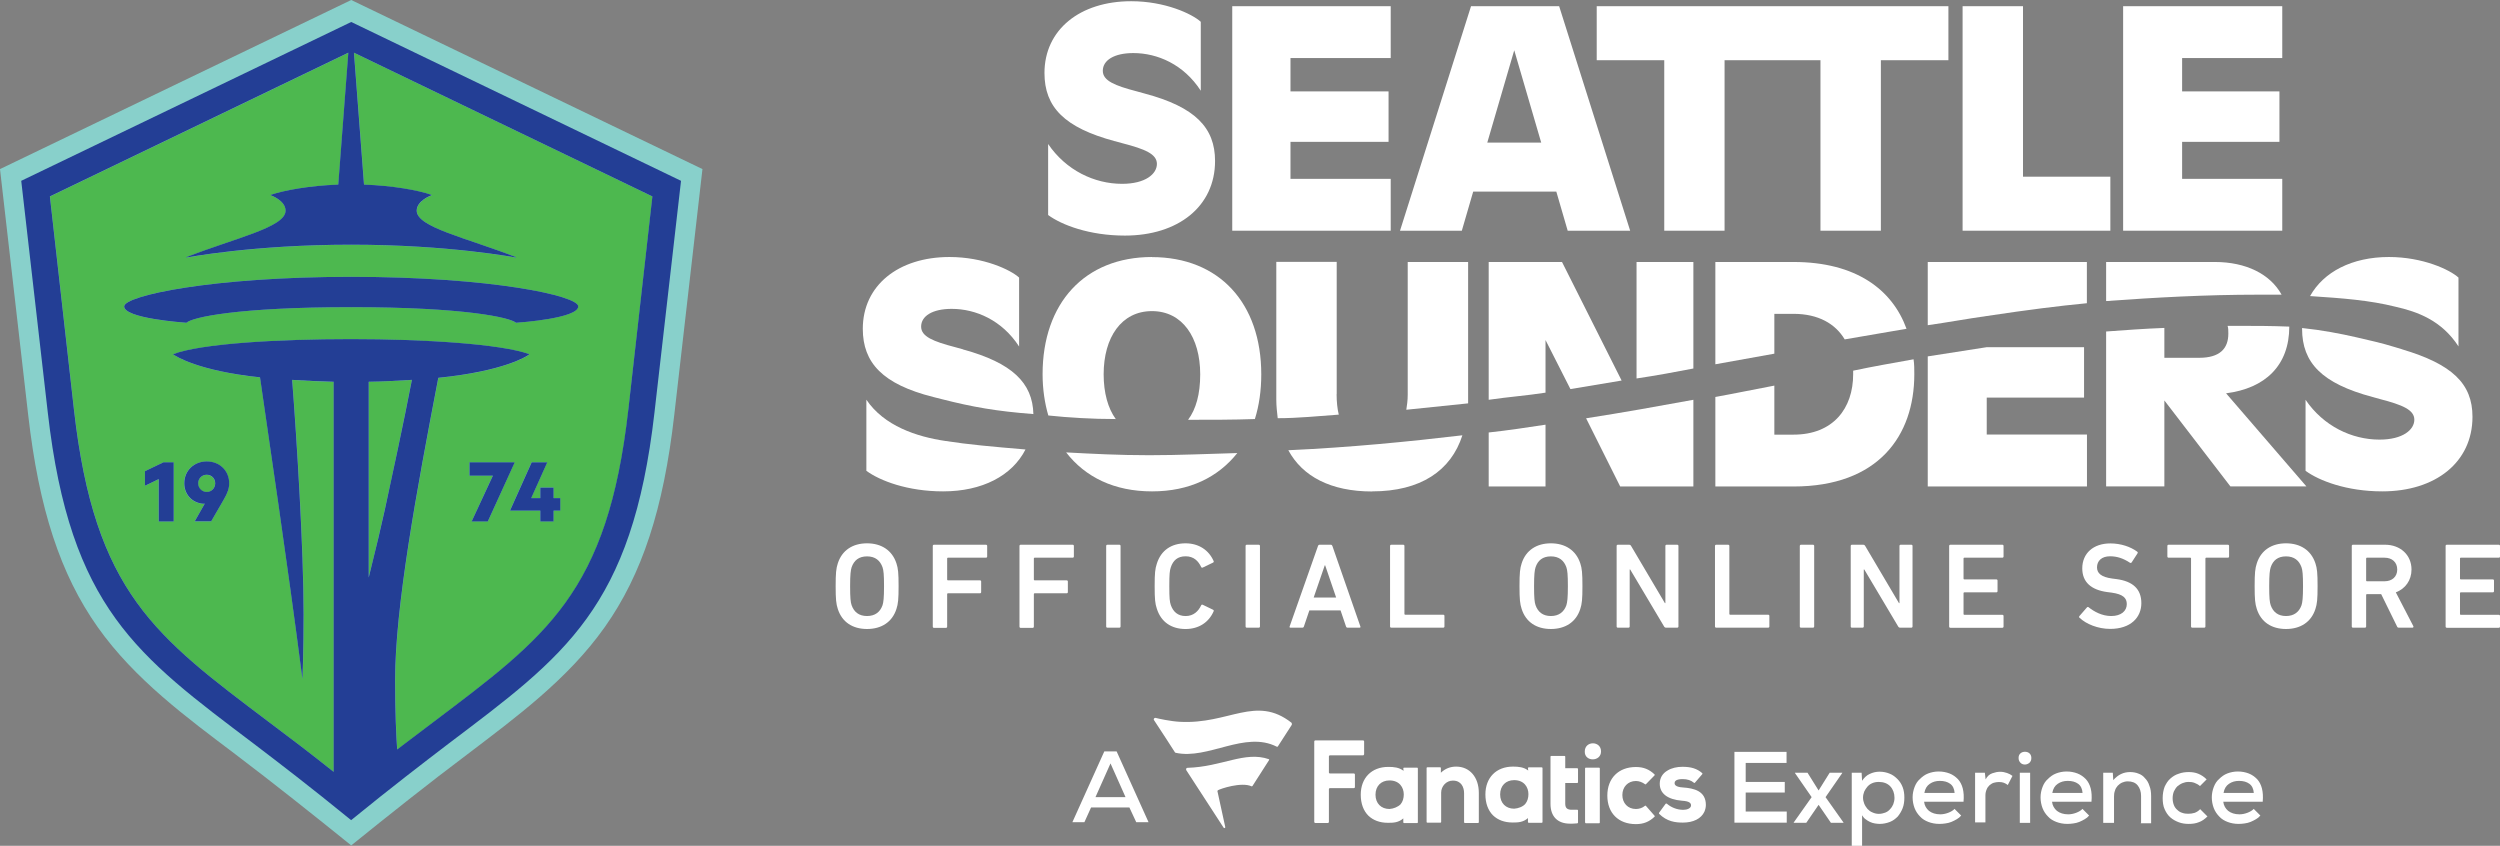 <?xml version="1.0" encoding="UTF-8"?><svg id="Layer_2" xmlns="http://www.w3.org/2000/svg" viewBox="0 0 266.14 90.04"><rect x="0" y="0" width="266.14" height="90.04" fill="#808080" stroke="none"/><defs><style>.cls-1{fill:#4db84f;}.cls-1,.cls-2,.cls-3,.cls-4{stroke-width:0px;}.cls-2{fill:#88d0cb;}.cls-3{fill:#233e95;}.cls-4{fill:#fff;}</style></defs><g id="Favicon_Shop_Logo_EXPORT_"><path class="cls-4" d="m92.23,42.56v7.56c1.44,1.06,4.39,2.19,8.17,2.19,4.16,0,7.34-1.66,8.77-4.46-3.55-.3-6.13-.53-8.55-.91-3.03-.45-6.5-1.59-8.39-4.39Z"/><path class="cls-4" d="m118.7,15.03l.83.23c2.34.61,3.63,1.13,3.63,2.19s-1.21,2.12-3.71,2.12c-2.95,0-5.97-1.44-7.87-4.24v7.56c1.44,1.06,4.39,2.19,8.17,2.19,5.67,0,9.6-3.1,9.6-7.94,0-3.55-2.12-5.75-7.49-7.18l-.83-.23c-2.34-.61-3.63-1.13-3.63-2.19,0-1.13,1.21-1.89,3.25-1.89,2.57,0,5.37,1.21,7.18,4.01V2.32c-.91-.83-3.78-2.19-7.41-2.19-5.45,0-9.23,3.03-9.23,7.64,0,3.63,2.12,5.82,7.49,7.26Z"/><polygon class="cls-4" points="148.05 19.04 137.38 19.04 137.38 15.1 147.82 15.1 147.82 9.73 137.38 9.73 137.38 6.18 148.05 6.18 148.05 .66 131.18 .66 131.18 24.56 148.05 24.56 148.05 19.04"/><path class="cls-4" d="m113.49,48.15c2.04,2.65,5.14,4.16,9.15,4.16s7.03-1.51,9.08-4.08c-3.03.08-6.13.23-9.38.23s-6.05-.15-8.85-.3Z"/><path class="cls-4" d="m102.52,37.19l-.83-.23c-2.34-.61-3.63-1.13-3.63-2.19,0-1.13,1.21-1.89,3.25-1.89,2.57,0,5.37,1.21,7.18,4.01v-7.34c-.91-.83-3.78-2.19-7.41-2.19-5.45,0-9.23,3.03-9.23,7.64,0,3.63,2.12,5.9,7.49,7.26l.91.23c3.25.83,5.82,1.29,9.76,1.59-.08-3.33-2.27-5.45-7.49-6.88Z"/><polygon class="cls-4" points="242.96 19.04 232.3 19.04 232.3 15.1 242.66 15.1 242.66 9.73 232.3 9.73 232.3 6.18 242.96 6.18 242.96 .66 226.02 .66 226.02 24.56 242.96 24.56 242.96 19.04"/><path class="cls-4" d="m182.61,27.89v10.89l6.28-1.13v-4.24h2.04c2.65,0,4.46,1.06,5.45,2.72l6.58-1.13c-1.51-4.16-5.37-7.11-12.03-7.11h-8.32Z"/><path class="cls-4" d="m122.64,27.36c-7.18,0-11.65,4.92-11.65,12.48,0,1.59.23,3.1.61,4.39,2.19.23,4.61.38,7.18.38-.83-1.13-1.29-2.8-1.29-4.76,0-3.93,1.89-6.73,5.14-6.73s5.14,2.8,5.14,6.73c0,2.12-.45,3.71-1.29,4.84,2.42,0,4.84,0,7.11-.08.45-1.44.68-3.03.68-4.76,0-7.56-4.46-12.48-11.65-12.48Z"/><path class="cls-4" d="m261.72,36.89v-7.34c-.91-.83-3.78-2.19-7.41-2.19-3.93,0-6.96,1.59-8.39,4.16,3.55.23,6.35.45,9.08,1.13,2.34.53,4.92,1.44,6.73,4.24Z"/><path class="cls-4" d="m224.21,27.89v4.16c5.22-.38,10.59-.68,16.18-.68h2.5c-1.21-2.19-3.78-3.48-7.11-3.48h-11.57Z"/><polygon class="cls-4" points="224.66 18.81 215.36 18.81 215.36 .66 208.93 .66 208.93 24.56 224.66 24.56 224.66 18.81"/><polygon class="cls-4" points="177.17 24.56 183.59 24.56 183.59 6.41 193.8 6.41 193.8 24.56 200.23 24.56 200.23 6.41 207.42 6.41 207.42 .66 169.98 .66 169.98 6.41 177.17 6.41 177.17 24.56"/><path class="cls-4" d="m172.48,51.79h7.79v-9.23c-3.71.68-7.49,1.36-11.42,1.97l3.63,7.26Z"/><path class="cls-4" d="m197.28,39.46v.38c0,3.63-2.12,6.43-6.35,6.43h-2.04v-5.22c-2.04.38-4.16.83-6.28,1.21v9.53h8.32c9,0,12.86-5.37,12.86-11.95,0-.53,0-1.06-.08-1.59-2.12.38-4.31.76-6.43,1.21Z"/><polygon class="cls-4" points="211.5 42.33 221.86 42.33 221.86 36.96 211.5 36.96 205.22 37.94 205.22 51.79 222.17 51.79 222.17 46.26 211.5 46.26 211.5 42.33"/><path class="cls-4" d="m255.74,37.19l-.76-.23c-1.44-.45-2.87-.76-4.16-1.06-1.66-.38-3.63-.76-5.75-.98v.08c0,3.63,2.12,5.82,7.49,7.26l.83.23c2.34.61,3.63,1.13,3.63,2.19s-1.21,2.12-3.71,2.12c-2.95,0-5.97-1.44-7.87-4.24v7.56c1.44,1.06,4.39,2.19,8.17,2.19,5.67,0,9.6-3.1,9.6-7.94,0-3.55-2.19-5.6-7.49-7.18Z"/><path class="cls-4" d="m174.22,40.29c2.04-.3,4.08-.68,6.05-1.06v-11.34h-6.05v12.4Z"/><path class="cls-4" d="m243.72,34.77c-1.97-.08-3.63-.08-4.99-.08h-1.59c.08.23.08.53.08.83,0,1.59-.91,2.57-3.1,2.57h-3.71v-3.18c-2.12.08-4.16.23-6.2.38v16.49h6.2v-9.15l7.03,9.15h8.09l-8.55-9.91c4.16-.53,6.73-2.95,6.73-7.11Z"/><path class="cls-4" d="m205.22,34.62c2.12-.3,4.16-.68,6.28-.98,4.54-.68,7.56-1.06,10.66-1.36v-4.39h-16.94v6.73Z"/><path class="cls-4" d="m146.08,52.31c5.14,0,8.39-2.19,9.6-5.97-5.75.68-11.95,1.29-18.53,1.59,1.51,2.8,4.54,4.39,8.92,4.39Z"/><path class="cls-4" d="m149.86,42.03c0,.61-.08,1.13-.15,1.59l6.58-.68v-15.05h-6.43v14.14Z"/><path class="cls-4" d="m142.3,41.95v-14.07h-6.43v14.67c0,.68.08,1.36.15,1.97,2.19,0,4.39-.23,6.5-.38-.15-.61-.23-1.36-.23-2.19Z"/><path class="cls-4" d="m158.48,51.79h6.05v-6.58c-1.97.3-4.01.61-6.05.83v5.75Z"/><path class="cls-4" d="m166.88,24.56h6.66l-7.56-23.9h-9.38l-7.56,23.9h6.58l1.21-4.16h8.85l1.21,4.16Zm-8.55-9.38l2.87-9.83,2.87,9.83h-5.75Z"/><path class="cls-4" d="m166.27,27.89h-7.79v14.67c2.04-.3,4.08-.45,6.05-.76v-5.6l2.65,5.22,5.45-.91-6.35-12.63Z"/></g><g id="Guides_DO_NOT_EXPORT_"><path class="cls-4" d="m155.02,81.61c1.44,0,2.41,1.13,2.41,2.8v3.12c0,.05-.03.08-.08.08h-1.41c-.05,0-.08-.03-.08-.08v-3.09c0-.65-.31-1.34-1.18-1.34h-.03c-.68,0-1.23.6-1.23,1.28v3.12c0,.05-.03.08-.08.08h-1.39c-.05,0-.08-.03-.08-.08v-5.74c0-.05.03-.08.08-.08h1.36c.05,0,.08.03.08.08v.5c.47-.45,1.02-.65,1.62-.65m21.61,4.92s-.03.08,0,.1c.84.84,1.75.94,2.54.94,1.1,0,1.94-.42,2.28-1.15.1-.24.16-.47.16-.73,0-1.49-1.28-1.78-2.44-1.86-.89-.05-.89-.37-.89-.47,0-.39.6-.42.86-.42.5,0,.89.13,1.2.39.03.03.08.03.1,0l.79-.92s.03-.08,0-.1c-.58-.5-1.2-.68-2.12-.68-.58,0-1.15.13-1.57.39-.55.31-.84.81-.84,1.41,0,1.05.84,1.68,2.36,1.81.86.05.97.29.97.5,0,.31-.42.47-.81.47h-.03c-.65,0-1.28-.26-1.73-.65-.03-.03-.08-.03-.13,0l-.71.97Zm-14.25-.94c.24-.29.34-.65.34-1.05,0-.73-.45-1.49-1.52-1.49-.89,0-1.49.6-1.49,1.52s.6,1.52,1.49,1.52c.45-.03.92-.21,1.18-.5m.29-3.82c0-.05.03-.08.08-.08h1.39c.05,0,.08.03.08.08v5.74c0,.05-.03.08-.08.08h-1.39c-.05,0-.08-.03-.08-.08v-.42c-.5.45-1.07.47-1.57.47h-.08c-.84,0-1.55-.26-2.07-.76-.52-.52-.81-1.28-.81-2.23,0-1.78,1.15-2.96,2.93-2.96h.03c.55,0,1.13.05,1.6.42l-.03-.26Zm-17.44-1.49v-1.36c0-.05-.05-.1-.1-.1h-5.11c-.05,0-.1.05-.1.1v8.59c0,.05.05.1.1.1h1.36c.05,0,.1-.05.1-.1v-3.51c0-.05.05-.1.1-.1h2.57c.05,0,.1-.05.1-.1v-1.36c0-.05-.05-.1-.1-.1h-2.57c-.05,0-.1-.05-.1-.1v-1.73c0-.05.05-.1.1-.1h3.54c.05,0,.1-.05.1-.1m30.01,5.47s-.08-.03-.1,0c-.29.24-.63.34-.97.34-.86,0-1.44-.63-1.44-1.49s.6-1.49,1.44-1.49c.34,0,.68.13.97.34.03.03.08.03.1,0l.92-.94s.03-.08,0-.1c-.58-.55-1.18-.79-1.99-.79-1.83,0-3.04,1.18-3.04,3.04s1.18,3.04,3.04,3.04c.81,0,1.41-.24,1.99-.79.03-.03.03-.08,0-.1l-.92-1.05Zm-7.31,1.86c.05,0,.08-.03.08-.08v-1.28c0-.05-.03-.08-.08-.08h-.68c-.42-.03-.6-.21-.6-.65v-2.2h1.28c.05,0,.08-.03.08-.08v-1.41c0-.05-.03-.08-.08-.08h-1.28v-1.23c0-.05-.03-.08-.08-.08h-1.41c-.05,0-.08.03-.08.08v5.03c0,1.34.76,2.1,2.07,2.1h.26l.52-.03Zm-18.81-2.02c.24-.29.34-.65.34-1.05,0-.73-.45-1.49-1.52-1.49-.89,0-1.49.6-1.49,1.52s.6,1.52,1.49,1.52c.42-.03.89-.21,1.18-.5m.29-3.82c0-.05.03-.08.08-.08h1.39c.05,0,.08.03.08.08v5.74c0,.05-.03.08-.08.08h-1.39c-.05,0-.08-.03-.08-.08v-.42c-.5.45-1.07.47-1.57.47h-.08c-.84,0-1.55-.26-2.07-.76-.52-.52-.81-1.28-.81-2.23,0-1.78,1.15-2.96,2.93-2.96h.03c.55,0,1.13.05,1.6.42l-.03-.26Zm19.43,5.84h1.41c.05,0,.08-.03.08-.08v-5.76c0-.05-.03-.08-.08-.08h-1.41c-.05,0-.08.03-.08.08v5.74c0,.05.05.1.08.1m1.62-7.65c0-1.15-1.73-1.15-1.73,0-.05,1.13,1.73,1.13,1.73,0"/><path class="cls-4" d="m137.52,77.16l-1.47,2.28c-.03.05-.08.08-.13.05-3.4-1.73-7.31,1.41-10.76.65-.03,0-.05-.03-.08-.05,0,0-1.65-2.57-2.23-3.43-.08-.1.03-.26.16-.24.29.08,1.6.37,2.59.42,5.24.29,8.09-2.88,11.89.1.05.08.05.16.03.21Zm-4.27,6.55s.05,0,.08-.03l1.78-2.78s0-.08-.03-.08c-2.57-.89-4.98.81-8.67.92-.1,0-.18.1-.13.24l3.98,6.13c.05.1.18.03.18-.05l-.84-3.85s.03-.05.05-.08c.26-.16,2.51-.92,3.59-.42h0Z"/><path class="cls-4" d="m190.22,87.58h-5.58v-7.54h5.55v1.18h-4.35v2.02h4.16v1.13h-4.16v2.02h4.37v1.2h0Z"/><path class="cls-4" d="m194.78,82.26h1.34v.03l-1.78,2.57,1.91,2.7v.03h-1.34l-1.31-1.91-1.31,1.91h-1.34v-.03l1.91-2.7-1.78-2.57v-.03h1.34l1.18,1.89,1.18-1.89Z"/><path class="cls-4" d="m197.13,90.04v-7.78h1.05l.05.86c.21-.31.47-.58.81-.73.34-.16.68-.24,1.05-.24.39,0,.76.08,1.07.21.34.13.6.34.84.58.24.24.42.52.55.86s.18.71.18,1.1c0,.42-.05.79-.18,1.13s-.31.63-.52.89c-.24.24-.5.45-.84.58-.34.13-.71.21-1.1.21-.16,0-.34-.03-.5-.05-.18-.03-.34-.08-.52-.16-.16-.08-.31-.16-.47-.29-.16-.1-.26-.26-.37-.42v3.25h-1.1Zm2.88-3.4c.24,0,.47-.05.68-.13.21-.08.39-.21.52-.37.16-.16.26-.34.34-.52.08-.21.13-.45.13-.68,0-.5-.16-.92-.45-1.23s-.71-.47-1.23-.47c-.26,0-.5.05-.68.13-.21.08-.37.21-.52.37-.13.16-.26.34-.34.52-.08.21-.13.42-.13.65s.05.45.13.65.21.39.34.55c.16.16.31.29.52.37.21.1.45.16.68.16Z"/><path class="cls-4" d="m204.83,85.35c.05.42.24.73.52.97.31.24.71.37,1.2.37.26,0,.55-.05.84-.16s.52-.24.68-.42l.71.71c-.13.16-.29.29-.47.39-.18.1-.37.21-.58.29-.21.08-.39.13-.63.16-.21.03-.42.05-.63.05-.45,0-.84-.08-1.18-.21s-.65-.31-.89-.58c-.24-.24-.45-.55-.58-.89s-.21-.73-.21-1.15c0-.39.08-.76.21-1.1.13-.34.31-.63.58-.86.24-.24.52-.45.86-.58s.71-.21,1.13-.21.81.08,1.15.21.63.34.89.6c.24.26.42.6.52,1s.13.86.08,1.41h-4.22Zm3.25-.94c-.03-.42-.18-.76-.47-.97s-.65-.31-1.1-.31c-.42,0-.76.1-1.07.31s-.5.52-.58.97h3.22Z"/><path class="cls-4" d="m211.3,82.26l.08.71c.18-.34.42-.55.71-.65s.55-.16.84-.16c.26,0,.5.05.73.13s.42.18.58.31l-.5.97c-.13-.1-.26-.18-.42-.24-.13-.05-.31-.08-.52-.08-.18,0-.37.03-.55.08-.18.05-.31.16-.45.26-.13.13-.24.26-.31.45-.08.18-.13.39-.13.63v2.88h-1.1v-5.29h1.05Z"/><path class="cls-4" d="m214.89,80.69c0-.24.08-.39.21-.5s.29-.16.47-.16.34.05.47.16.21.29.21.5c0,.24-.08.39-.21.52-.13.1-.29.18-.47.18s-.34-.05-.47-.18-.21-.29-.21-.52Zm1.23,1.57v5.34h-1.1v-5.34h1.1Z"/><path class="cls-4" d="m218.45,85.35c.05.42.24.73.52.97.31.24.71.37,1.2.37.26,0,.55-.05.84-.16s.52-.24.68-.42l.71.71c-.13.16-.29.29-.47.39-.18.1-.37.21-.58.29-.21.08-.39.13-.63.16-.21.03-.42.05-.63.05-.45,0-.84-.08-1.18-.21s-.65-.31-.89-.58c-.24-.24-.45-.55-.58-.89s-.21-.73-.21-1.15c0-.39.08-.76.21-1.1.13-.34.31-.63.58-.86.24-.24.52-.45.86-.58s.71-.21,1.13-.21.81.08,1.15.21.63.34.89.6c.24.26.42.6.52,1s.13.86.08,1.41h-4.22Zm3.25-.94c-.03-.42-.18-.76-.47-.97s-.65-.31-1.1-.31c-.42,0-.76.1-1.07.31s-.5.52-.58.97h3.22Z"/><path class="cls-4" d="m227.93,87.58v-2.85c0-.45-.13-.84-.37-1.13-.24-.29-.6-.42-1.05-.42-.21,0-.42.05-.6.13s-.34.21-.47.34c-.13.16-.24.31-.29.52-.08.21-.1.39-.1.63v2.8h-1.15v-5.34h1.02l.05.79c.5-.58,1.1-.86,1.78-.86.31,0,.63.05.89.16.29.1.52.26.71.5.21.21.37.47.47.81.13.31.18.68.18,1.1v2.88h-1.1v-.05h.03Z"/><path class="cls-4" d="m235.01,86.9c-.29.29-.6.52-.94.63-.31.13-.68.18-1.07.18-.37,0-.73-.05-1.07-.18-.34-.13-.63-.29-.89-.52s-.45-.52-.6-.86c-.16-.34-.21-.76-.21-1.2s.08-.86.21-1.2c.16-.34.34-.63.6-.86s.55-.42.89-.52c.34-.13.71-.18,1.07-.18s.71.05,1.02.18.6.31.89.6l-.71.71c-.18-.16-.37-.26-.58-.34-.21-.08-.42-.1-.63-.1-.24,0-.45.05-.65.13s-.39.21-.55.34c-.16.16-.26.34-.37.55-.08.21-.13.45-.13.71,0,.29.05.52.13.73s.21.39.37.52c.16.16.34.26.52.31.21.08.42.1.65.1s.45-.03.68-.1c.21-.08.42-.21.58-.39l.79.79Z"/><path class="cls-4" d="m236.68,85.35c.05.42.24.73.52.97.31.24.71.37,1.2.37.26,0,.55-.05.84-.16s.52-.24.68-.42l.71.71c-.13.16-.29.29-.47.39-.18.1-.37.21-.58.29-.21.08-.39.13-.63.16-.21.03-.42.05-.63.05-.45,0-.84-.08-1.18-.21s-.65-.31-.89-.58c-.24-.24-.45-.55-.58-.89s-.21-.73-.21-1.15c0-.39.08-.76.21-1.1.13-.34.31-.63.58-.86.24-.24.52-.45.86-.58s.71-.21,1.13-.21.81.08,1.15.21.63.34.89.6c.24.26.42.6.52,1s.13.86.08,1.41h-4.22Zm3.25-.94c-.03-.42-.18-.76-.47-.97-.29-.21-.65-.31-1.1-.31-.42,0-.76.1-1.07.31s-.5.52-.58.97h3.22Z"/><path class="cls-4" d="m120.24,85.96h-4.09l-.71,1.57h-1.28l3.4-7.54h1.31l3.4,7.54h-1.31l-.73-1.57Zm-2.02-4.69l-1.6,3.59h3.2l-1.6-3.59Z"/><path class="cls-4" d="m89.19,64.83c-.18-.55-.23-1.04-.23-2.43s.05-1.88.23-2.43c.45-1.4,1.6-2.13,3.11-2.13s2.67.73,3.13,2.13c.18.54.23,1.04.23,2.43s-.05,1.88-.23,2.43c-.45,1.4-1.6,2.13-3.13,2.13s-2.66-.73-3.11-2.13Zm4.76-.4c.1-.32.16-.78.16-2.02s-.05-1.7-.16-2.02c-.25-.71-.77-1.16-1.65-1.16s-1.39.44-1.64,1.16c-.1.32-.16.76-.16,2.02s.05,1.7.16,2.02c.25.71.77,1.15,1.64,1.15s1.4-.44,1.65-1.15Z"/><path class="cls-4" d="m99.3,58.12c0-.08.05-.13.13-.13h5.53c.08,0,.13.05.13.13v1.12c0,.08-.05.13-.13.13h-4.05c-.05,0-.08.03-.08.08v2.25c0,.05.03.08.08.08h3.41c.08,0,.13.05.13.13v1.12c0,.08-.05.13-.13.13h-3.41c-.05,0-.08.03-.08.08v3.47c0,.08-.05.13-.13.13h-1.27c-.08,0-.13-.05-.13-.13v-8.57Z"/><path class="cls-4" d="m108.53,58.12c0-.08.05-.13.13-.13h5.53c.08,0,.13.05.13.13v1.12c0,.08-.05.13-.13.13h-4.05c-.05,0-.08.03-.08.08v2.25c0,.05.03.08.08.08h3.41c.08,0,.13.05.13.13v1.12c0,.08-.05.13-.13.13h-3.41c-.05,0-.08.03-.08.08v3.47c0,.08-.05.13-.13.13h-1.27c-.08,0-.13-.05-.13-.13v-8.57Z"/><path class="cls-4" d="m117.76,58.12c0-.08.05-.13.13-.13h1.27c.08,0,.13.05.13.13v8.57c0,.08-.05.13-.13.13h-1.27c-.08,0-.13-.05-.13-.13v-8.57Z"/><path class="cls-4" d="m122.92,62.4c0-1.4.05-1.84.23-2.39.45-1.44,1.57-2.17,3.06-2.17,1.41,0,2.48.73,2.99,1.89.03.06,0,.13-.06.16l-1.1.53c-.08.04-.14,0-.17-.06-.29-.62-.78-1.14-1.65-1.14s-1.34.45-1.58,1.17c-.12.36-.16.71-.16,2.01s.04,1.65.16,2.01c.25.71.74,1.17,1.58,1.17s1.36-.52,1.65-1.14c.03-.06.09-.1.17-.06l1.1.53c.06.03.09.09.06.16-.51,1.17-1.57,1.89-2.99,1.89-1.49,0-2.61-.73-3.06-2.17-.18-.54-.23-.99-.23-2.39Z"/><path class="cls-4" d="m132.6,58.12c0-.08.05-.13.13-.13h1.27c.08,0,.13.05.13.13v8.57c0,.08-.05.13-.13.13h-1.27c-.08,0-.13-.05-.13-.13v-8.57Z"/><path class="cls-4" d="m140.31,58.12c.03-.08.08-.13.17-.13h1.19c.09,0,.14.05.17.13l2.98,8.57c.03.08,0,.13-.09.13h-1.27c-.09,0-.14-.04-.17-.13l-.58-1.71h-3.32l-.58,1.71c-.03.09-.08.13-.17.13h-1.26c-.09,0-.12-.05-.09-.13l3.02-8.57Zm1.93,5.49l-1.17-3.43h-.04l-1.18,3.43h2.39Z"/><path class="cls-4" d="m147.98,58.12c0-.08.05-.13.13-.13h1.27c.08,0,.13.05.13.13v7.24c0,.05.03.08.08.08h4.05c.08,0,.13.05.13.13v1.12c0,.08-.05.13-.13.13h-5.53c-.08,0-.13-.05-.13-.13v-8.57Z"/><path class="cls-4" d="m161.99,64.83c-.18-.55-.23-1.04-.23-2.43s.05-1.88.23-2.43c.45-1.4,1.6-2.13,3.11-2.13s2.67.73,3.13,2.13c.18.54.23,1.04.23,2.43s-.05,1.88-.23,2.43c-.45,1.4-1.6,2.13-3.13,2.13s-2.66-.73-3.11-2.13Zm4.76-.4c.1-.32.16-.78.16-2.02s-.05-1.7-.16-2.02c-.25-.71-.77-1.16-1.65-1.16s-1.39.44-1.63,1.16c-.1.32-.16.76-.16,2.02s.05,1.7.16,2.02c.25.71.77,1.15,1.63,1.15s1.4-.44,1.65-1.15Z"/><path class="cls-4" d="m172.1,58.12c0-.08.05-.13.13-.13h1.19c.1,0,.17.04.22.13l3.6,6.09h.05v-6.09c0-.08.05-.13.13-.13h1.13c.08,0,.13.05.13.13v8.57c0,.08-.05.13-.13.13h-1.18c-.1,0-.17-.04-.22-.13l-3.61-6.07h-.05v6.07c0,.08-.05.13-.13.13h-1.13c-.08,0-.13-.05-.13-.13v-8.57Z"/><path class="cls-4" d="m182.57,58.12c0-.08.05-.13.13-.13h1.27c.08,0,.13.05.13.13v7.24c0,.05.03.08.08.08h4.05c.08,0,.13.05.13.13v1.12c0,.08-.05.13-.13.13h-5.53c-.08,0-.13-.05-.13-.13v-8.57Z"/><path class="cls-4" d="m191.6,58.12c0-.08.05-.13.13-.13h1.27c.08,0,.13.05.13.13v8.57c0,.08-.05.13-.13.13h-1.27c-.08,0-.13-.05-.13-.13v-8.57Z"/><path class="cls-4" d="m197.02,58.12c0-.08.05-.13.13-.13h1.19c.1,0,.17.04.22.13l3.6,6.09h.05v-6.09c0-.08.05-.13.13-.13h1.13c.08,0,.13.05.13.13v8.57c0,.08-.05.13-.13.13h-1.18c-.1,0-.17-.04-.22-.13l-3.61-6.07h-.05v6.07c0,.08-.05.13-.13.13h-1.13c-.08,0-.13-.05-.13-.13v-8.57Z"/><path class="cls-4" d="m207.5,58.12c0-.08.05-.13.13-.13h5.53c.08,0,.13.05.13.13v1.12c0,.08-.05.13-.13.13h-4.05c-.05,0-.08.03-.08.08v2.15c0,.05.03.08.08.08h3.41c.08,0,.13.05.13.13v1.12c0,.08-.05.13-.13.13h-3.41c-.05,0-.08.03-.08.08v2.23c0,.05.03.08.08.08h4.05c.08,0,.13.05.13.13v1.12c0,.08-.05.13-.13.13h-5.53c-.08,0-.13-.05-.13-.13v-8.57Z"/><path class="cls-4" d="m221.39,65.79c-.05-.05-.08-.13-.03-.2l.81-.93c.05-.06.13-.06.18-.01.57.45,1.41.93,2.4.93,1.05,0,1.66-.53,1.66-1.27,0-.64-.39-1.05-1.61-1.22l-.47-.06c-1.7-.23-2.66-1.05-2.66-2.52,0-1.6,1.17-2.66,2.99-2.66,1.1,0,2.15.35,2.86.88.06.05.08.1.03.18l-.62.96c-.05.06-.12.08-.18.04-.71-.47-1.38-.69-2.12-.69-.9,0-1.39.49-1.39,1.18,0,.61.43,1.03,1.62,1.19l.47.06c1.7.23,2.63,1.04,2.63,2.56s-1.13,2.74-3.32,2.74c-1.3,0-2.56-.52-3.24-1.17Z"/><path class="cls-4" d="m233.38,66.82c-.08,0-.13-.05-.13-.13v-7.24c0-.05-.03-.08-.08-.08h-2.31c-.08,0-.13-.05-.13-.13v-1.12c0-.08.05-.13.13-.13h6.31c.08,0,.13.05.13.13v1.12c0,.08-.05.13-.13.13h-2.31c-.05,0-.08.03-.08.08v7.24c0,.08-.05.13-.13.13h-1.27Z"/><path class="cls-4" d="m240.25,64.83c-.18-.55-.23-1.04-.23-2.43s.05-1.88.23-2.43c.45-1.4,1.6-2.13,3.11-2.13s2.67.73,3.13,2.13c.18.54.23,1.04.23,2.43s-.05,1.88-.23,2.43c-.45,1.4-1.6,2.13-3.13,2.13s-2.66-.73-3.11-2.13Zm4.76-.4c.1-.32.16-.78.16-2.02s-.05-1.7-.16-2.02c-.25-.71-.77-1.16-1.65-1.16s-1.39.44-1.63,1.16c-.1.32-.16.76-.16,2.02s.05,1.7.16,2.02c.25.71.77,1.15,1.63,1.15s1.4-.44,1.65-1.15Z"/><path class="cls-4" d="m255.37,66.82c-.1,0-.16-.04-.19-.13l-1.69-3.44h-1.52c-.05,0-.08.03-.08.08v3.36c0,.08-.05.13-.13.13h-1.27c-.08,0-.13-.05-.13-.13v-8.57c0-.08.05-.13.13-.13h3.41c1.62,0,2.82,1.08,2.82,2.64,0,1.15-.66,2.05-1.67,2.43l1.86,3.59c.05.09,0,.17-.09.17h-1.44Zm-.17-6.19c0-.77-.54-1.26-1.35-1.26h-1.88c-.05,0-.08.03-.08.08v2.35c0,.05.03.08.08.08h1.88c.81,0,1.35-.49,1.35-1.25Z"/><path class="cls-4" d="m260.35,58.12c0-.08.05-.13.13-.13h5.53c.08,0,.13.05.13.13v1.12c0,.08-.05.13-.13.13h-4.05c-.05,0-.08.03-.08.08v2.15c0,.05.03.08.08.08h3.41c.08,0,.13.05.13.13v1.12c0,.08-.05.13-.13.13h-3.41c-.05,0-.08.03-.08.08v2.23c0,.05.03.08.08.08h4.05c.08,0,.13.05.13.13v1.12c0,.08-.05.13-.13.13h-5.53c-.08,0-.13-.05-.13-.13v-8.57Z"/><path class="cls-2" d="m37.39,0l37.39,18-3,26.17c-1.14,10.01-3.43,16.98-7.4,22.59-3.95,5.59-9.56,9.68-14.65,13.56-4,3-8.44,6.53-12.34,9.68-3.9-3.15-8.34-6.68-12.34-9.71-5.09-3.85-10.7-7.94-14.65-13.53-3.97-5.61-6.26-12.59-7.4-22.59L0,18,37.39,0Z"/><path class="cls-1" d="m39.25,40.64v20.82c.7-2.76,1.44-5.94,1.71-7.2.7-3.18,2.04-9.44,2.88-13.81-1.74.1-3.2.17-4.6.2Z"/><path class="cls-1" d="m22,52.38c.51,0,.9-.41.9-.92s-.39-.91-.9-.91-.91.39-.91.91.38.92.91.92Z"/><path class="cls-1" d="m66.9,43.6l2.56-22.68-31.77-15.3,1.07,14.04c3.08.12,5.74.6,7.18,1.09v.05s-1.57.55-1.57,1.64c0,1.76,5.27,2.88,10.56,4.94v.05s-7.08-1.37-17.54-1.37-17.54,1.37-17.54,1.37v-.05c5.29-2.06,10.56-3.18,10.56-4.94,0-1.09-1.57-1.64-1.57-1.64v-.05c1.44-.5,4.1-.97,7.18-1.09l1.07-14.04L5.32,20.92l2.56,22.68c2.21,19.53,8.67,24.15,20.84,33.34,2.09,1.57,4.35,3.28,6.81,5.24v-41.53c-1.34-.02-2.76-.1-4.42-.2.5,6.41,1.22,18.01,1.22,24.94,0,3.97-.12,6.93-.12,6.93-1.66-12.82-3.58-25.59-4.52-32.14-6.61-.7-8.94-2.24-9.27-2.46,2.98-1.14,11.18-1.61,18.98-1.61s16,.52,18.98,1.61c-.32.25-2.78,1.81-9.71,2.51-2.34,12.17-4.6,24.42-4.6,32.22,0,3.4.12,5.91.22,7.35,1.32-.99,2.58-1.96,3.78-2.86,12.17-9.19,18.63-13.81,20.84-33.34Zm-44.9,5.53c1.37,0,2.39.99,2.39,2.33,0,.53-.16,1.02-.6,1.77l-1.32,2.28h-1.75l1.07-1.89s-.1.02-.15.02c-1.23-.09-2.04-1.02-2.04-2.18,0-1.34,1.01-2.33,2.39-2.33Zm-3.51.1v6.28h-1.6v-4.5l-1.46.71v-1.56l1.95-.93h1.11Zm36.43-14.87c-.57-.55-5.42-1.66-17.54-1.66s-16.97,1.09-17.54,1.66c-.37-.02-6.63-.47-6.63-1.74,0-1.14,9.34-3.15,24.17-3.15s24.17,2.01,24.17,3.15c0,1.27-6.26,1.71-6.63,1.74Zm-4.71,21.15l2.25-4.87h-2.49v-1.41h4.8v.03l-2.84,6.25h-1.72Zm4.09-1.19l2.29-5.1h1.66l-1.71,3.81h.97v-1.13h1.41v1.13h.72v1.33h-.72v1.15h-1.41v-1.15h-3.21v-.04Z"/><polygon class="cls-3" points="54.78 49.22 49.98 49.22 49.98 50.64 52.47 50.64 50.21 55.51 51.93 55.51 54.78 49.26 54.78 49.22"/><polygon class="cls-3" points="57.52 55.51 58.93 55.51 58.93 54.36 59.65 54.36 59.65 53.03 58.93 53.03 58.93 51.91 57.52 51.91 57.52 53.03 56.55 53.03 58.26 49.22 56.6 49.22 54.31 54.32 54.31 54.36 57.52 54.36 57.52 55.51"/><polygon class="cls-3" points="15.43 50.16 15.43 51.71 16.9 51 16.9 55.51 18.49 55.51 18.49 49.22 17.39 49.22 15.43 50.16"/><path class="cls-3" d="m21.65,53.63c.05,0,.11-.01.15-.02l-1.07,1.89h1.75l1.32-2.28c.44-.75.6-1.24.6-1.77,0-1.34-1.02-2.33-2.39-2.33s-2.39.99-2.39,2.33c0,1.16.81,2.09,2.04,2.18Zm.36-3.09c.51,0,.9.39.9.91s-.39.92-.9.92-.91-.41-.91-.92.38-.91.91-.91Z"/><path class="cls-3" d="m37.39,2.34L2.26,19.25l2.83,24.69c2.38,20.82,9.56,25.88,21.91,35.22,2.81,2.14,5.99,4.57,10.38,8.15,4.4-3.58,7.58-6.01,10.38-8.15,12.35-9.34,19.53-14.41,21.91-35.22l2.83-24.69L37.39,2.34Zm1.86,59.12v-20.82c1.39-.02,2.86-.1,4.6-.2-.84,4.37-2.19,10.63-2.88,13.81-.27,1.27-1.02,4.45-1.71,7.2Zm3.03,18.33c-.1-1.44-.22-3.95-.22-7.35,0-7.8,2.26-20.05,4.6-32.22,6.93-.7,9.39-2.26,9.71-2.51-2.98-1.09-11.18-1.61-18.98-1.61s-16,.47-18.98,1.61c.32.22,2.66,1.76,9.27,2.46.94,6.56,2.86,19.33,4.52,32.14,0,0,.12-2.96.12-6.93,0-6.93-.72-18.53-1.22-24.94,1.66.1,3.08.17,4.42.2v41.53c-2.46-1.96-4.72-3.68-6.81-5.24-12.17-9.19-18.63-13.81-20.84-33.34l-2.56-22.68,31.77-15.3-1.07,14.04c-3.08.12-5.74.6-7.18,1.09v.05s1.57.55,1.57,1.64c0,1.76-5.27,2.88-10.56,4.94v.05s7.08-1.37,17.54-1.37,17.54,1.37,17.54,1.37v-.05c-5.29-2.06-10.56-3.18-10.56-4.94,0-1.09,1.57-1.64,1.57-1.64v-.05c-1.44-.5-4.1-.97-7.18-1.09l-1.07-14.04,31.77,15.3-2.56,22.68c-2.21,19.53-8.67,24.15-20.84,33.34-1.19.89-2.46,1.86-3.78,2.86Z"/><path class="cls-3" d="m61.56,32.62c0-1.14-9.34-3.15-24.17-3.15s-24.17,2.01-24.17,3.15c0,1.27,6.26,1.71,6.63,1.74.57-.57,5.42-1.66,17.54-1.66s16.97,1.12,17.54,1.66c.37-.02,6.63-.47,6.63-1.74Z"/></g></svg>